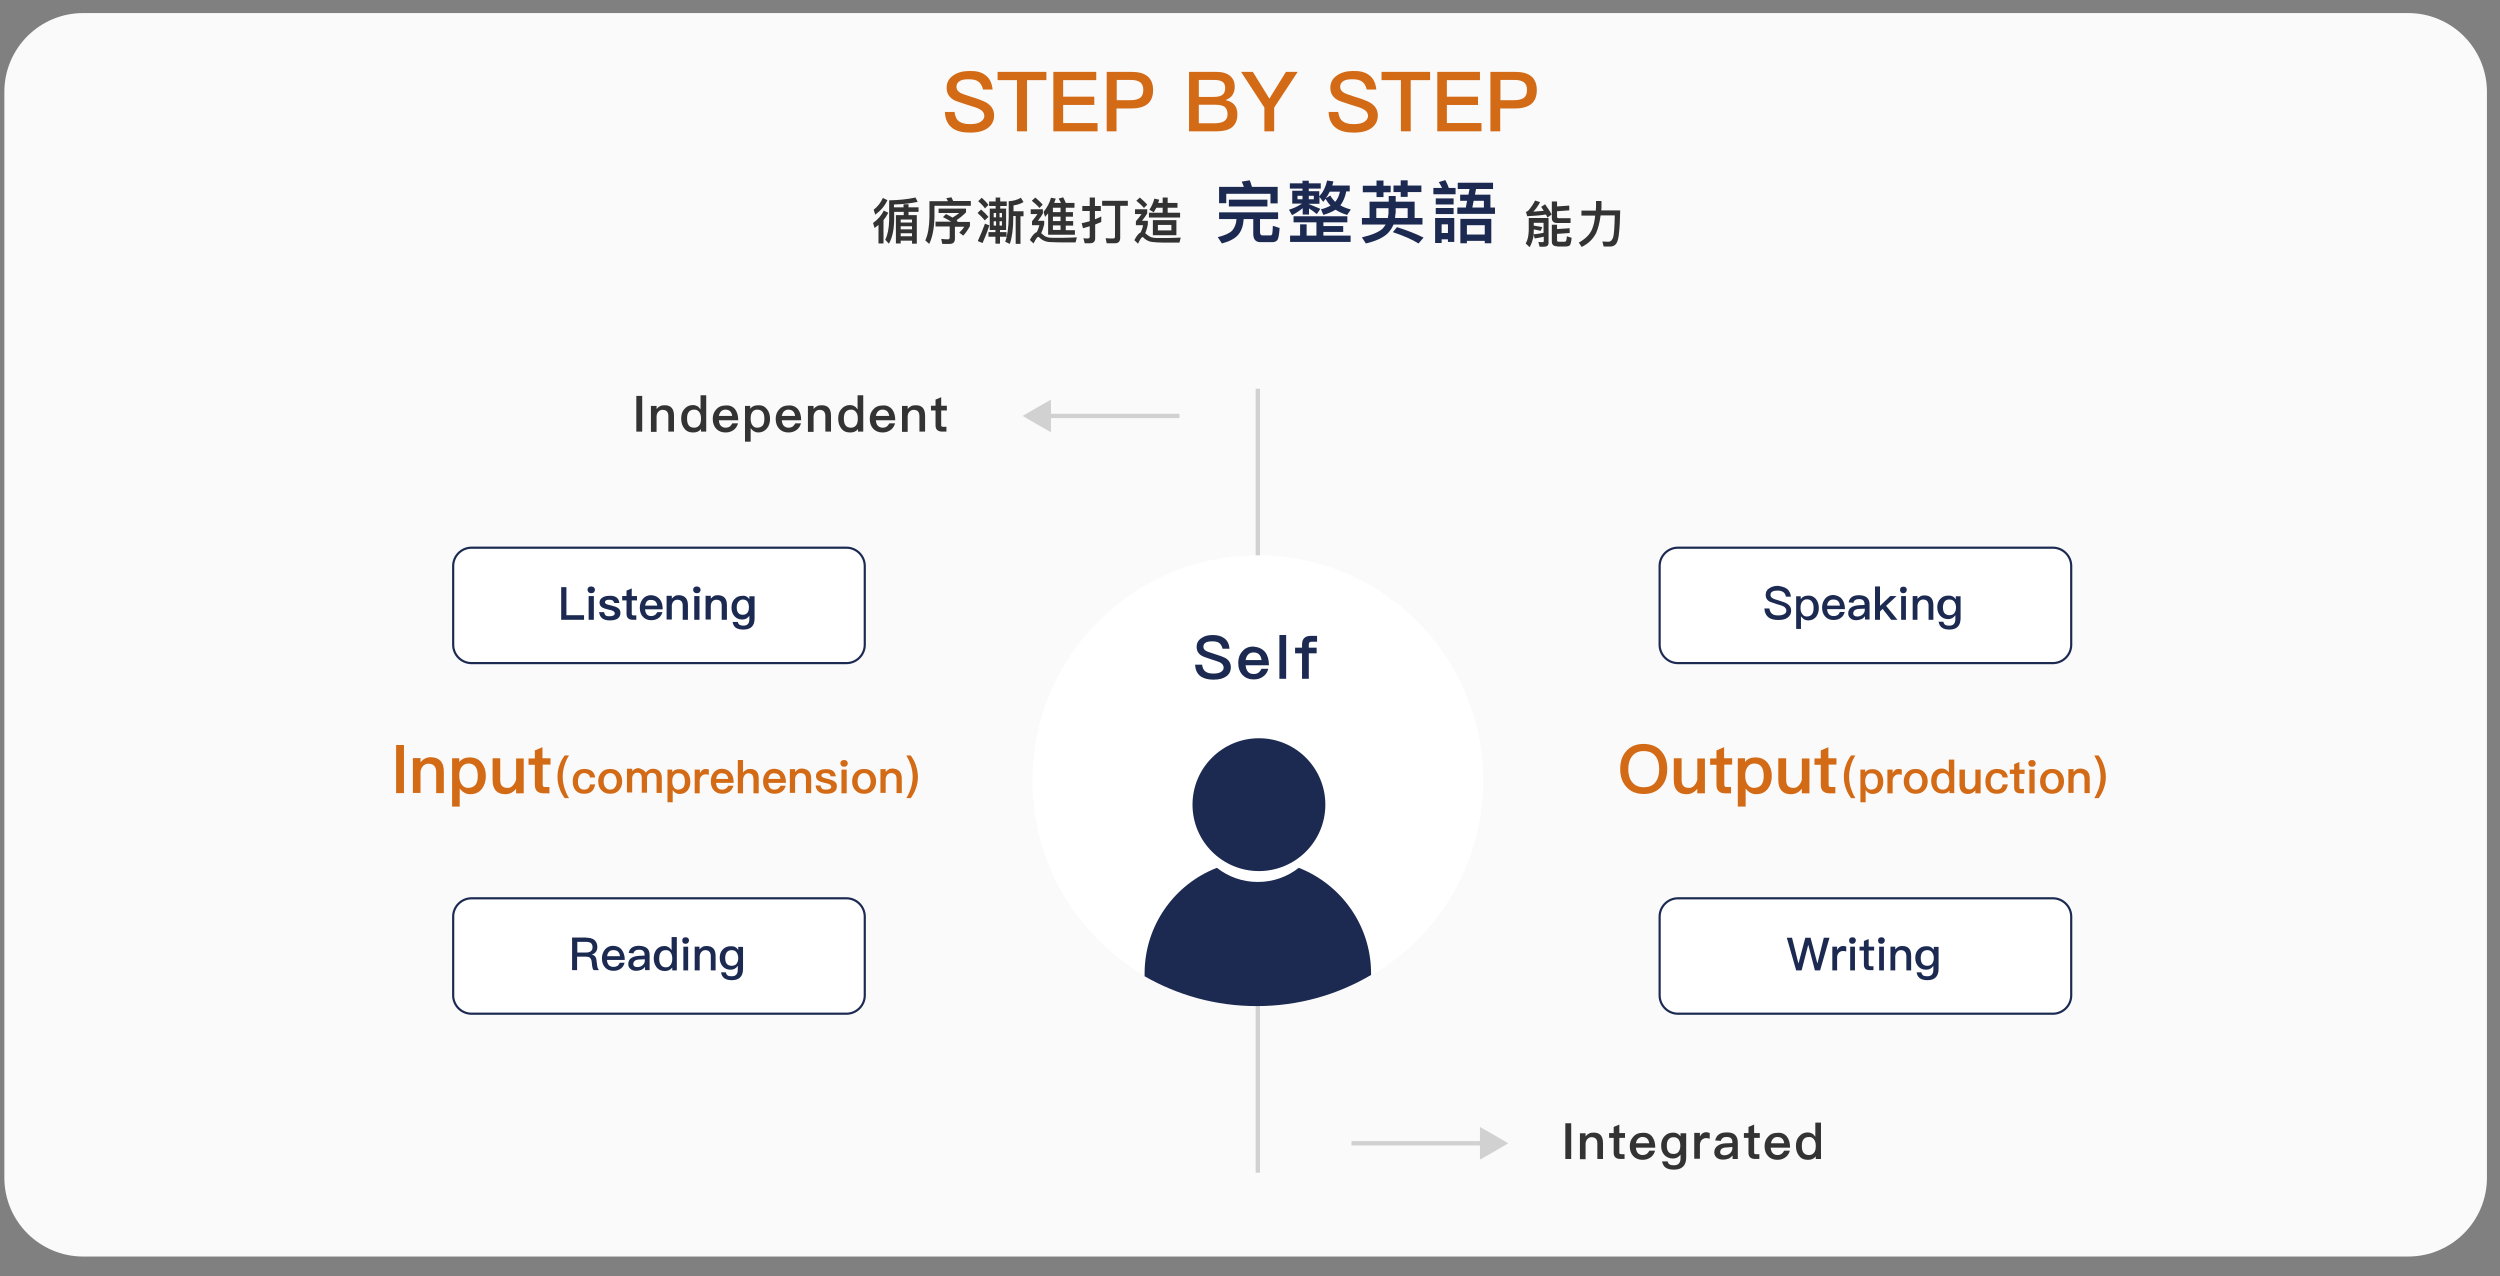 <?xml version="1.0" encoding="utf-8"?>
<!-- Generator: Adobe Illustrator 21.0.2, SVG Export Plug-In . SVG Version: 6.00 Build 0)  -->
<svg version="1.1" id="圖層_1" xmlns="http://www.w3.org/2000/svg" xmlns:xlink="http://www.w3.org/1999/xlink" x="0px" y="0px"
	 viewBox="0 0 1148 586" style="enable-background:new 0 0 1148 586;" xml:space="preserve">
<rect x="0" y="0" width="1148" height="586" fill="#808080" stroke="none"/>
<style type="text/css">
	.st0{fill:#FAFAFB;}
	.st1{enable-background:new    ;}
	.st2{fill:#D26A16;}
	.st3{fill:#333333;}
	.st4{fill:#1C2A52;}
	.st5{fill:none;stroke:#D1D1D1;stroke-width:2;stroke-miterlimit:10;}
	.st6{fill:#FFFFFF;}
	.st7{fill:#FFFFFF;stroke:#1C2A52;stroke-miterlimit:10;}
	.st8{fill:#D1D1D1;}
</style>
<g id="圖層_2">
</g>
<g id="圖層_3">
	<path class="st0" d="M1105.8,577H38.2C18.2,577,2,560.8,2,540.8V42.2C2,22.2,18.2,6,38.2,6h1067.6c20,0,36.2,16.2,36.2,36.2v498.6
		C1142,560.8,1125.8,577,1105.8,577z"/>
	<g class="st1">
		<path class="st2" d="M452.5,34.5c1.9,1.4,3,3.6,3.3,6.6h-4.4c-0.4-1.7-1.1-2.9-2.1-3.6c-1-0.8-2.5-1.1-4.5-1.1
			c-1.7,0-3,0.2-3.9,0.7c-1.1,0.6-1.7,1.5-1.7,2.8c0,1.1,0.6,2.1,1.9,2.8c0.6,0.3,2.1,0.9,4.7,1.7c3.7,1.1,6.1,2.1,7.1,2.7
			c2.4,1.4,3.6,3.4,3.6,5.9c0,2.4-1,4.4-2.9,5.8c-1.9,1.4-4.6,2.1-8.1,2.1c-3.4,0-6-0.6-7.9-1.9c-2.3-1.6-3.6-4.1-3.7-7.6h4.4
			c0.3,2.1,1,3.6,2.2,4.4c1.1,0.8,2.7,1.2,5,1.2c2,0,3.6-0.3,4.7-1c1.1-0.7,1.8-1.6,1.8-2.7c0-1.5-0.9-2.6-2.6-3.4
			c-0.5-0.3-2.3-0.9-5.3-1.8c-3.4-1.1-5.5-1.8-6.3-2.3c-2.1-1.3-3.1-3.1-3.1-5.5s1-4.3,3.1-5.7c1.9-1.3,4.3-2,7.3-2
			C448.2,32.5,450.7,33.1,452.5,34.5z"/>
		<path class="st2" d="M480.5,33v3.8h-8.9v23.5H467V36.8h-8.9V33H480.5z"/>
		<path class="st2" d="M503.4,33v3.8h-15.2v7.6h14.3v3.8h-14.3v8.3H504v3.8h-20.3V33H503.4z"/>
		<path class="st2" d="M519.6,33c6.6,0,9.9,2.8,9.9,8.4c0,5.6-3.3,8.4-10,8.4h-6.8v10.5h-4.5V33H519.6z M512.7,46h6.5
			c2,0,3.4-0.4,4.4-1.1c0.9-0.7,1.4-1.9,1.4-3.6s-0.5-2.8-1.4-3.5c-0.9-0.7-2.4-1.1-4.3-1.1h-6.5V46z"/>
		<path class="st2" d="M558.5,33c2.7,0,4.9,0.6,6.4,1.9c1.4,1.2,2.1,2.9,2.1,4.9c0,1.5-0.4,2.8-1.1,3.9c-0.7,1-1.8,1.7-3.1,2.3
			c1.8,0.3,3.1,1.1,4.1,2.2c0.9,1.1,1.3,2.6,1.3,4.4c0,2.8-1,4.8-2.8,6.1c-1.6,1.1-3.9,1.6-6.8,1.6H546V33H558.5z M550.5,44.5h6.8
			c1.9,0,3.2-0.3,4.1-1c0.8-0.6,1.2-1.7,1.2-3.1c0-1.3-0.4-2.3-1.2-2.8c-0.8-0.6-2.1-0.9-4-0.9h-6.9V44.5z M550.5,56.6h7.4
			c1.7,0,3-0.3,4-0.8c1.2-0.7,1.8-1.8,1.8-3.3c0-1.6-0.5-2.7-1.3-3.4c-0.9-0.7-2.4-1-4.4-1h-7.5V56.6z"/>
		<path class="st2" d="M575.3,33l7.6,12.3l7.6-12.3h5.4l-10.8,16.4v10.9h-4.5V49.4L569.9,33H575.3z"/>
		<path class="st2" d="M628.7,34.5c1.9,1.4,3,3.6,3.3,6.6h-4.4c-0.4-1.7-1.1-2.9-2.1-3.6c-1-0.8-2.5-1.1-4.5-1.1
			c-1.7,0-3,0.2-3.9,0.7c-1.1,0.6-1.7,1.5-1.7,2.8c0,1.1,0.6,2.1,1.9,2.8c0.6,0.3,2.1,0.9,4.7,1.7c3.7,1.1,6.1,2.1,7.1,2.7
			c2.4,1.4,3.6,3.4,3.6,5.9c0,2.4-1,4.4-2.9,5.8c-1.9,1.4-4.6,2.1-8.1,2.1c-3.4,0-6-0.6-7.9-1.9c-2.3-1.6-3.6-4.1-3.7-7.6h4.4
			c0.3,2.1,1,3.6,2.2,4.4c1.1,0.8,2.7,1.2,5,1.2c2,0,3.6-0.3,4.7-1c1.1-0.7,1.8-1.6,1.8-2.7c0-1.5-0.9-2.6-2.6-3.4
			c-0.5-0.3-2.3-0.9-5.3-1.8c-3.4-1.1-5.5-1.8-6.3-2.3c-2.1-1.3-3.1-3.1-3.1-5.5s1-4.3,3.1-5.7c1.9-1.3,4.3-2,7.3-2
			C624.4,32.5,626.9,33.1,628.7,34.5z"/>
		<path class="st2" d="M656.7,33v3.8h-8.9v23.5h-4.5V36.8h-8.9V33H656.7z"/>
		<path class="st2" d="M679.6,33v3.8h-15.2v7.6h14.3v3.8h-14.3v8.3h15.9v3.8h-20.3V33H679.6z"/>
		<path class="st2" d="M695.8,33c6.6,0,9.9,2.8,9.9,8.4c0,5.6-3.3,8.4-10,8.4h-6.8v10.5h-4.5V33H695.8z M688.9,46h6.5
			c2,0,3.4-0.4,4.4-1.1c0.9-0.7,1.4-1.9,1.4-3.6s-0.5-2.8-1.4-3.5c-0.9-0.7-2.4-1.1-4.3-1.1h-6.5V46z"/>
	</g>
	<g>
		<g class="st1">
			<path class="st3" d="M407.9,97.7c-0.6,1.2-1.3,2.3-2.2,3.4v10.7h-2.3v-8.5c-0.6,0.5-1.2,0.9-1.8,1.4l-0.7-2.3
				c2.2-1.6,3.9-3.5,4.9-5.7L407.9,97.7z M407.5,91.9c-1.1,2.5-2.9,4.7-5.6,6.7l-0.7-2.3c1.9-1.5,3.3-3.3,4.2-5.4L407.5,91.9z
				 M421.4,92.7c-3.3,0.7-6.9,1.1-10.9,1.2v1.3h4.4v-1.4h2.3v1.4h4.6v2.1h-4.6v1.5h3.8v13.1h-2.2v-1.4h-5.2v1.3h-2.2V98.8h3.6v-1.5
				h-4.4v3.9c-0.1,4.5-0.9,8-2.4,10.7l-1.7-1.8c1.1-2.2,1.7-5.1,1.8-8.9V92c4.5-0.1,8.5-0.5,12.1-1.3L421.4,92.7z M418.8,102.2v-1.4
				h-5.2v1.4H418.8z M418.8,105.3v-1.4h-5.2v1.4H418.8z M418.8,108.5v-1.4h-5.2v1.4H418.8z"/>
			<path class="st3" d="M437.7,92.3h8.1v2.2h-16.7v5.2c-0.1,5.1-0.9,9.2-2.4,12.3l-1.8-1.6c1.2-2.6,1.8-6.1,1.9-10.6v-7.4h8.5
				c-0.2-0.5-0.5-1-0.8-1.4l2.4-0.4C437.1,91,437.4,91.6,437.7,92.3z M437.4,99.9c1.1-0.6,2.1-1.3,3.1-2.1H431v-2h12.6v1.7
				c-1.4,1.4-2.8,2.6-4.4,3.6c0.2,0.1,0.4,0.3,0.6,0.5l-0.3,0.3h5.9v1.9c-1,1.8-2,3.3-3.1,4.4l-1.8-1.4c0.8-0.7,1.6-1.6,2.3-2.7
				h-4.3v5.5c0,1.6-0.8,2.4-2.4,2.4h-3.4l-0.5-2.3c1.1,0.1,2.1,0.2,3.1,0.2c0.5,0,0.8-0.3,0.8-0.9V104h-6.5v-2.2h7.2
				c-1.1-0.7-2.3-1.4-3.8-2.1l1.4-1.4C435.6,98.9,436.6,99.4,437.4,99.9z"/>
			<path class="st3" d="M453.9,99.6l-1.7,1.6c-0.8-1-1.9-2.2-3.3-3.4l1.6-1.6C451.8,97.3,453,98.5,453.9,99.6z M454.3,103.5
				c-0.9,2.9-2,5.6-3.1,8.1l-2.2-0.9c1.2-2.6,2.3-5.3,3.3-8L454.3,103.5z M453.9,94.1l-1.6,1.6c-0.7-1-1.7-2.1-3.1-3.3l1.6-1.6
				C452,91.9,453.1,93,453.9,94.1z M457.1,106.6v-1h-2.6v-9.8h2.7v-1.2h-3v-2.1h3v-1.8h2.1v1.8h3v2.1h-3v1.2h2.7v9.8h-2.8v1h3v2.1
				h-3v3.2h-2.1v-3.2h-3.2v-2.1H457.1z M457.4,99.8v-2h-1.1v2H457.4z M457.4,101.6h-1.1v2h1.1V101.6z M459,99.8h1.1v-2H459V99.8z
				 M460.2,101.6H459v2h1.1V101.6z M470,92.8c-1.4,0.8-2.9,1.3-4.6,1.5l0,2.7h4.6v2.3h-1.4v12.7h-2.2V99.2h-1.1v0.5
				c0,5.4-0.6,9.5-1.6,12.3l-2.1-1c1-2.7,1.5-6.4,1.6-11.2v-7.4c2.2-0.1,4.1-0.7,5.6-1.6L470,92.8z"/>
			<path class="st3" d="M478.9,96.2V98c-0.6,1.1-1.4,2.3-2.3,3.4h2.9v1.6c-0.4,1.7-0.9,3.1-1.4,4.1c0.1,0.1,0.3,0.2,0.4,0.3
				c0.7,0.7,1.4,1.2,2.1,1.4c0.7,0.3,1.6,0.4,2.9,0.4c1.2,0,2.7,0,4.3,0c1.7,0,3.9-0.1,6.7-0.2l-0.6,2.3H488c-1.6,0-3.1,0-4.7-0.1
				c-1.6,0-2.7-0.2-3.5-0.5c-1-0.4-1.8-0.9-2.6-1.7c-0.2-0.2-0.3-0.2-0.5-0.2c-0.4,0-1.1,1-2.1,3l-1.7-1.6c1.1-2.1,2.2-3.3,3.2-3.6
				c0.5-1,0.9-2,1.2-3.2h-3.4v-1.8c1-1.2,1.8-2.3,2.5-3.3h-3.1v-2.2H478.9z M478.8,94l-1.5,1.5c-0.8-1-2-2.1-3.5-3.3l1.6-1.5
				C476.7,91.8,477.9,92.9,478.8,94z M479.9,99.6l-0.7-2.3c1.6-2,2.8-4.1,3.4-6.5l2.2,0.4c-0.2,0.7-0.5,1.4-0.7,2h3.1
				c-0.3-0.7-0.7-1.4-1.1-2l2.1-0.6c0.5,0.9,0.9,1.8,1.2,2.6h4v2.2h-4v2h3.3v2.1h-3.3v2h3.4v2.1h-3.4v2.1h4.2v2.1h-12.3V98
				C480.8,98.5,480.3,99.1,479.9,99.6z M487,95.4h-3.5v2h3.5V95.4z M487,99.5h-3.5v2h3.5V99.5z M487,103.5h-3.5v2.1h3.5V103.5z"/>
			<path class="st3" d="M505.8,101.9c-1,0.4-1.9,0.8-2.9,1.2v6.3c0,1.6-0.8,2.3-2.4,2.3h-2.4l-0.6-2.3c0.7,0.1,1.4,0.1,2.1,0.1
				c0.5,0,0.8-0.3,0.8-0.8v-4.8c-1,0.3-2.1,0.6-3.1,0.9l-0.6-2.3c1.2-0.3,2.5-0.6,3.7-0.9v-4.7h-3.4v-2.3h3.4v-3.9h2.4v3.9h2.7v2.3
				h-2.7v3.8c1-0.4,2-0.8,2.9-1.3V101.9z M517.9,92.2v2.3h-3.5v14.7c0,1.6-0.8,2.5-2.3,2.5h-3.9l-0.5-2.3c1.2,0.1,2.4,0.1,3.6,0.1
				c0.5,0,0.7-0.3,0.7-0.9V94.5h-5.9v-2.3H517.9z"/>
			<path class="st3" d="M526.8,96.2V98c-0.7,1.1-1.5,2.3-2.4,3.4h2.7v1.6c-0.3,1.7-0.8,3.1-1.2,4.1c0.2,0.1,0.3,0.2,0.5,0.4
				c0.7,0.6,1.4,1.1,2.1,1.4c0.6,0.2,1.6,0.4,2.9,0.4c1.2,0,2.7,0,4.3,0c1.7,0,3.8-0.1,6.5-0.2l-0.6,2.3H536c-1.6,0-3.2,0-4.7-0.1
				s-2.8-0.2-3.6-0.5c-1-0.4-1.9-0.9-2.6-1.7c-0.1-0.2-0.3-0.2-0.5-0.2c-0.4,0-1.1,1-2,3l-1.7-1.6c1-2,2-3.2,2.9-3.6
				c0.5-1,0.9-2.1,1.1-3.3h-3.3v-1.8c1.1-1.2,1.9-2.3,2.6-3.3h-3v-2.2H526.8z M526.8,94l-1.5,1.5c-0.8-1-2-2.1-3.5-3.3l1.6-1.5
				C524.7,91.8,525.9,92.9,526.8,94z M529.8,97.5l-2-1.2c1.1-1.6,1.8-3.3,2.3-5.1l2.2,0.5c-0.1,0.5-0.3,1-0.5,1.5h2.1v-2.5h2.3v2.5
				h4.5v2.2h-4.5v2.3h5.7v2.2h-14.3v-2.2h6.3v-2.3H531C530.6,96.1,530.2,96.8,529.8,97.5z M540.2,101.1v6.9h-10.8v-6.9H540.2z
				 M537.9,103.3h-6.2v2.5h6.2V103.3z"/>
		</g>
		<g class="st1">
			<path class="st4" d="M586.9,97.5v3.1h-8.3v6.1c0,0.9,0.4,1.4,1.1,1.4h3.8c0.3,0,0.5-0.2,0.7-0.6c0.1-0.4,0.2-1.7,0.3-3.8l3.1,1
				c-0.2,3.2-0.6,5.1-1.1,5.6c-0.5,0.6-1.3,0.9-2.3,0.9h-5.4c-2.2,0-3.3-1.3-3.3-3.8v-6.8h-4.4c-0.2,3-1,5.5-2.6,7.3
				c-1.5,1.7-4,3-7.4,3.9l-1.9-2.9c3.3-0.8,5.6-1.9,6.7-3.1c1.1-1.4,1.8-3.1,1.9-5.2h-8v-3.1H586.9z M586.7,93.4h-3.3V89h-20.3v4.3
				h-3.3v-7.5h11.4c-0.3-0.9-0.7-1.6-1-2.4l3.7-0.6c0.3,0.9,0.7,1.9,1,3h11.8V93.4z M582,91.7v3.1h-17.7v-3.1H582z"/>
			<path class="st4" d="M598.1,87.8v-1.2h-5.8v-2.4h5.8v-1.2h2.9v1.2h5.5v2.4H601v1.2h4.8v2.4c1.8-2,3-4.4,3.6-7.3l2.9,0.4
				c-0.2,0.7-0.3,1.3-0.5,1.9h8v2.7h-1.6c-0.5,2.6-1.4,4.7-2.7,6.4c1.4,0.8,2.9,1.4,4.8,1.9l-1.7,2.5c-2-0.6-3.8-1.4-5.3-2.4
				c-1.5,0.9-3.3,1.7-5.6,2.4l-1.1-2.6c1.7-0.4,3.2-1,4.4-1.7c-0.9-0.9-1.7-2-2.3-3.1c-0.4,0.5-0.7,1-1.1,1.4l-1.7-2.3v3.2H601v0.1
				c1.7,0.7,3.5,1.4,5.3,2.2l-1.6,2.4c-1.4-1.1-2.6-2-3.6-2.6v2.8h-2.9v-2.9c-1.6,1.3-3.3,2.4-4.9,3.2l-1.4-2.5c2-0.6,4-1.5,6-2.8
				h-4.5v-5.9H598.1z M618.7,99.3v2.8h-11v1.7h9.1v2.7h-9.1v1.7h12.5v2.9h-27.8v-2.9h4.6v-5.2h3v5.2h4.5v-6.1h-10.5v-2.8H618.7z
				 M598.1,89.9h-2.3v1.6h2.3V89.9z M603.2,89.9H601v1.6h2.3V89.9z M610.9,89.8c0.6,1.1,1.3,2,2.2,2.9c1.1-1.2,1.8-2.8,2.2-4.7h-4.7
				c-0.5,1.1-1.1,2.1-1.8,3L610.9,89.8z"/>
			<path class="st4" d="M649.6,100.1h3.6v3h-13.3c-0.6,1.5-1.5,2.8-2.5,3.9c-2.1,2.1-5.5,3.7-10.2,4.8l-1.8-2.8
				c4.7-1.1,7.9-2.5,9.6-4.1c0.5-0.6,0.9-1.2,1.3-1.8h-10.9v-3h3.5v-7.5h8.8V90h3.2v2.6h8.7V100.1z M632.1,85.3v-2.4h3.2v2.4h3.3v3
				h-3.3v2.2h-3.2v-2.2h-6.3v-3H632.1z M637.3,100.1c0.1-0.7,0.2-1.4,0.3-2.1v-2.4H632v4.5H637.3z M653.7,109.1l-2.3,2.7
				c-3.1-1.9-7-3.6-11.8-5.2l1.9-2.3C646.2,105.8,650.3,107.4,653.7,109.1z M646.4,82.8v2.4h6.3v3h-6.3v2.2h-3.2v-2.2h-3.3v-3h3.3
				v-2.4H646.4z M640.8,98c-0.1,0.7-0.1,1.4-0.2,2.1h5.8v-4.5h-5.5V98z"/>
			<path class="st4" d="M662.2,86.3c-0.4-0.9-1-1.8-1.5-2.7l3-0.9c0.7,1.3,1.2,2.5,1.6,3.6h3.1v2.9h-10.2v-2.9H662.2z M662,111.6h-3
				v-11.5h8.8v11h-2.9v-1.2H662V111.6z M667.5,91.1v2.8h-8.2v-2.8H667.5z M667.5,95.5v2.8h-8.2v-2.8H667.5z M664.9,103H662v4h2.9
				V103z M685.6,83.9v2.9h-7.8l-0.5,2.6h7.1v5.9h2.1v2.9h-17.3v-2.9h3.9l0.6-3.1h-3.2v-2.8h3.8l0.5-2.6h-5.4v-2.9H685.6z
				 M684.8,111.7h-3v-1.1h-8.2v1.1h-3v-11.2h14.2V111.7z M681.8,107.7v-4.3h-8.2v4.3H681.8z M681.4,95.3v-3.1h-4.7l-0.6,3.1H681.4z"
				/>
		</g>
		<g class="st1">
			<path class="st3" d="M702.4,113.5l-1.8-1.7c0.9-1.5,1.3-3.4,1.4-5.8v-5.9h9.1v11.4c0,1.2-0.7,1.8-2.1,1.8h-2l-0.6-2.2
				c0.7,0.1,1.4,0.1,2,0.1c0.3,0,0.5-0.2,0.5-0.5v-2c-1.3,0.3-2.7,0.6-4.2,0.8l-0.4-1.7C703.9,110.1,703.3,112,702.4,113.5z
				 M712.5,98.5l-1.9,1.4c-0.2-0.5-0.5-0.9-0.7-1.4c-2.4,0.4-5.3,0.6-8.6,0.8l-0.6-2c0.4-0.1,0.8-0.3,1.1-0.6
				c1.4-1.6,2.4-3.2,3.1-4.6l2.3,0.7c-0.9,1.8-2,3.2-3.1,4.4c1.5-0.1,3.1-0.3,4.8-0.4c-0.4-0.6-0.8-1.2-1.2-1.8l1.8-1.2
				C710.8,95.6,711.8,97.1,712.5,98.5z M707.5,106c-0.8-0.2-1.5-0.3-2.3-0.5c-0.3-0.1-0.6-0.1-0.9-0.1v0.5c0,0.6,0,1.1-0.1,1.7
				c1.6-0.1,3.1-0.4,4.6-0.7v-4.6h-4.5v1.3l1.8,0.3c0.6,0.1,1.3,0.2,2.1,0.4L707.5,106z M715.1,113.1c-1.7,0-2.5-0.7-2.5-2.2v-7.7
				h2.4v2l5.8-0.4v2.2l-5.8,0.4v3c0,0.4,0.3,0.6,0.8,0.6h2.6c0.3,0,0.6-0.1,0.7-0.3c0.2-0.3,0.3-1,0.4-2.2l2.2,0.7
				c-0.2,2-0.5,3.1-0.9,3.5c-0.4,0.3-1,0.5-1.9,0.5H715.1z M715,92.5v2.3l5.6-0.4v2.2L715,97v2.5c0,0.5,0.3,0.7,0.8,0.7h5.4v2.2H715
				c-1.6,0-2.4-0.8-2.4-2.3v-7.6H715z"/>
			<path class="st3" d="M735.4,92.2v2.5c0,0.6,0,1.3-0.1,1.9h8.7c-0.1,4.1-0.2,7.4-0.5,9.9c-0.2,2.5-0.6,4.2-1.2,5.2
				c-0.6,0.9-1.4,1.4-2.6,1.5h-3.3l-0.6-2.3c1,0,1.9,0.1,2.7,0.1c1.2,0,1.9-0.8,2.3-2.2c0.4-1.5,0.6-4.8,0.7-9.9h-6.5
				c-0.4,3.2-1.1,5.8-2,8c-1.4,2.8-3.6,5-6.7,6.5l-1.3-2c3-1.7,5.1-3.7,6.1-6.2c0.7-1.7,1.2-3.8,1.4-6.2h-6.3v-2.3h6.6
				c0-0.6,0.1-1.2,0.1-1.9v-2.5H735.4z"/>
		</g>
	</g>
	<line class="st5" x1="577.6" y1="178.5" x2="577.6" y2="538.5"/>
	<g>
		<circle class="st6" cx="577.6" cy="358.5" r="103.5"/>
		<circle class="st4" cx="578.1" cy="369.5" r="30.5"/>
		<path class="st4" d="M596.4,398.5c-5.2,4.1-11.7,6.5-18.8,6.5s-13.6-2.4-18.8-6.5c-19.4,7.5-33.2,26.4-33.2,48.5
			c0,0.4,0,0.9,0,1.3c15.2,8.7,32.7,13.7,51.5,13.7c19.2,0,37.1-5.2,52.5-14.3c0-0.2,0-0.5,0-0.7
			C629.6,424.9,615.8,406.1,596.4,398.5z"/>
		<g class="st1">
			<path class="st4" d="M562.2,293.1c1.4,1,2.2,2.6,2.4,4.8h-3.2c-0.3-1.2-0.8-2.1-1.5-2.6c-0.7-0.6-1.8-0.8-3.3-0.8
				c-1.2,0-2.2,0.2-2.8,0.5c-0.8,0.4-1.2,1.1-1.2,2c0,0.8,0.4,1.5,1.4,2c0.4,0.2,1.5,0.6,3.4,1.2c2.7,0.8,4.4,1.5,5.2,1.9
				c1.7,1,2.6,2.4,2.6,4.3c0,1.8-0.7,3.2-2.1,4.2c-1.4,1-3.3,1.5-5.9,1.5c-2.4,0-4.3-0.5-5.7-1.4c-1.7-1.2-2.6-3-2.7-5.5h3.2
				c0.2,1.5,0.7,2.6,1.6,3.2c0.8,0.6,2,0.9,3.6,0.9c1.4,0,2.6-0.2,3.4-0.7c0.8-0.5,1.3-1.1,1.3-2c0-1-0.6-1.9-1.8-2.5
				c-0.4-0.2-1.7-0.6-3.8-1.3c-2.4-0.8-3.9-1.3-4.5-1.7c-1.5-0.9-2.3-2.2-2.3-4s0.7-3.1,2.2-4.1c1.4-1,3.1-1.4,5.2-1.4
				C559.1,291.6,560.9,292.1,562.2,293.1z"/>
			<path class="st4" d="M581,299.5c1.1,1.4,1.7,3.5,1.7,6H572c0.1,1.3,0.5,2.3,1.1,3c0.6,0.7,1.5,1,2.6,1c1,0,1.7-0.2,2.3-0.7
				c0.5-0.4,0.9-0.9,1.3-1.7h3.1c-0.3,1.3-1,2.5-2,3.3c-1.3,1.1-2.8,1.6-4.7,1.6c-2.1,0-3.8-0.7-5.1-2c-1.3-1.4-2-3.2-2-5.6
				c0-2.1,0.6-3.9,1.9-5.3c1.2-1.5,2.9-2.2,5-2.2C577.9,297.1,579.7,297.9,581,299.5z M573.2,300.5c-0.6,0.6-1,1.4-1.2,2.6h7.3
				c-0.3-2.3-1.5-3.5-3.7-3.5C574.6,299.6,573.8,299.9,573.2,300.5z"/>
			<path class="st4" d="M590.6,291.6v20.1h-3.1v-20.1H590.6z"/>
			<path class="st4" d="M604.8,292v2.7h-2.6c-0.4,0-0.7,0.1-0.9,0.3s-0.3,0.6-0.3,1v1.4h3.6v2.6h-3.6v11.7h-3.1V300h-3.2v-2.6h3.2
				v-1.5c0-1.2,0.3-2.2,1-2.9c0.7-0.7,1.7-1,2.9-1H604.8z"/>
		</g>
	</g>
	<path class="st7" d="M388.7,304.5H216.5c-4.6,0-8.4-3.8-8.4-8.4v-36.2c0-4.6,3.8-8.4,8.4-8.4h172.2c4.6,0,8.4,3.8,8.4,8.4v36.2
		C397.1,300.7,393.3,304.5,388.7,304.5z"/>
	<g class="st1">
		<path class="st4" d="M260.1,269.6v12.9h8.1v2.1h-10.5v-15H260.1z"/>
		<path class="st4" d="M272.7,269.7c0.3,0.3,0.5,0.7,0.5,1.1c0,0.5-0.2,0.9-0.5,1.2s-0.7,0.4-1.2,0.4s-0.8-0.1-1.2-0.4
			c-0.3-0.3-0.5-0.7-0.5-1.2c0-0.5,0.1-0.8,0.5-1.1c0.3-0.3,0.7-0.4,1.2-0.4S272.3,269.5,272.7,269.7z M272.7,273.7v10.9h-2.4v-10.9
			H272.7z"/>
		<path class="st4" d="M284.4,276.9h-2.3c-0.2-0.5-0.4-0.9-0.8-1.2c-0.4-0.2-0.9-0.3-1.6-0.3c-0.6,0-1.1,0.1-1.4,0.3
			c-0.4,0.2-0.5,0.5-0.5,0.9c0,0.3,0.3,0.7,0.9,0.9c0.4,0.1,1.1,0.4,2.2,0.6c1.2,0.3,2.1,0.6,2.7,1c0.9,0.5,1.3,1.3,1.3,2.3
			c0,2.3-1.6,3.5-4.9,3.5c-3,0-4.6-1.3-4.9-3.8h2.3c0.1,0.7,0.4,1.2,0.7,1.5c0.4,0.3,0.9,0.4,1.7,0.4c1.7,0,2.5-0.5,2.5-1.3
			c0-0.5-0.3-0.9-0.9-1.2c-0.3-0.2-1-0.4-2.1-0.6c-1.3-0.3-2.2-0.6-2.7-0.9c-0.8-0.5-1.3-1.3-1.3-2.2c0-1,0.4-1.8,1.2-2.3
			c0.8-0.6,1.9-0.9,3.2-0.9C282.6,273.4,284.2,274.6,284.4,276.9z"/>
		<path class="st4" d="M290.1,273.7h2.4v2h-2.4v6.1c0,0.3,0,0.4,0.2,0.6c0.1,0.1,0.3,0.2,0.5,0.2h1.4v2h-1.8c-0.9,0-1.6-0.3-2.1-0.8
			c-0.4-0.5-0.6-1.1-0.6-2v-6.1h-2v-2h2v-2.5l2.4-1V273.7z"/>
		<path class="st4" d="M303,275.2c0.9,1.1,1.3,2.6,1.3,4.6h-8.1c0.1,1,0.4,1.8,0.8,2.3c0.5,0.5,1.1,0.8,2,0.8c0.7,0,1.3-0.2,1.8-0.5
			c0.4-0.3,0.7-0.7,1-1.3h2.4c-0.3,1-0.8,1.9-1.5,2.5c-1,0.8-2.2,1.2-3.6,1.2c-1.6,0-2.9-0.5-3.8-1.5c-1-1-1.5-2.4-1.5-4.2
			c0-1.6,0.5-3,1.4-4.1c0.9-1.1,2.2-1.7,3.8-1.7C300.7,273.4,302,274,303,275.2z M297.1,276.1c-0.4,0.4-0.7,1.1-0.9,2h5.6
			c-0.2-1.8-1.2-2.6-2.8-2.6C298.2,275.4,297.5,275.6,297.1,276.1z"/>
		<path class="st4" d="M315.9,277.9v6.7h-2.4v-6.5c0-1.8-0.8-2.7-2.5-2.7c-0.6,0-1.1,0.2-1.6,0.6c-0.5,0.5-0.8,1.1-0.9,2v6.5h-2.4
			v-10.9h2.4v1.3c0.4-0.5,0.9-0.9,1.4-1.2c0.5-0.3,1.1-0.4,1.8-0.4C314.5,273.4,315.9,274.9,315.9,277.9z"/>
		<path class="st4" d="M321.2,269.7c0.3,0.3,0.5,0.7,0.5,1.1c0,0.5-0.2,0.9-0.5,1.2s-0.7,0.4-1.2,0.4s-0.8-0.1-1.2-0.4
			c-0.3-0.3-0.5-0.7-0.5-1.2c0-0.5,0.1-0.8,0.5-1.1c0.3-0.3,0.7-0.4,1.2-0.4S320.9,269.5,321.2,269.7z M321.2,273.7v10.9h-2.4v-10.9
			H321.2z"/>
		<path class="st4" d="M333.8,277.9v6.7h-2.4v-6.5c0-1.8-0.8-2.7-2.5-2.7c-0.6,0-1.1,0.2-1.6,0.6c-0.5,0.5-0.8,1.1-0.9,2v6.5h-2.4
			v-10.9h2.4v1.3c0.4-0.5,0.9-0.9,1.4-1.2c0.5-0.3,1.1-0.4,1.8-0.4C332.5,273.4,333.8,274.9,333.8,277.9z"/>
		<path class="st4" d="M344.1,275.1v-1.3h2.4v10.2c0,3.4-1.7,5.1-5.1,5.1c-1.5,0-2.7-0.3-3.5-0.8c-0.8-0.6-1.3-1.5-1.5-2.7h2.4
			c0.1,0.6,0.4,1,0.8,1.3c0.4,0.2,1,0.4,1.8,0.4c1.8,0,2.7-1,2.7-2.9v-1.6c-0.8,1.1-1.9,1.7-3.2,1.7c-1.5,0-2.7-0.5-3.6-1.5
			c-0.9-1-1.4-2.3-1.4-3.9s0.4-3,1.4-4c0.9-1,2.1-1.5,3.6-1.5C342.2,273.4,343.3,274,344.1,275.1z M339.1,276.3
			c-0.5,0.6-0.8,1.5-0.8,2.6c0,1,0.2,1.8,0.6,2.4c0.5,0.7,1.2,1,2.2,1c0.9,0,1.6-0.3,2.1-0.9c0.5-0.6,0.7-1.5,0.7-2.6
			c0-1.1-0.3-2-0.7-2.6c-0.5-0.6-1.2-0.9-2.1-0.9S339.7,275.7,339.1,276.3z"/>
	</g>
	<path class="st7" d="M388.7,465.5H216.5c-4.6,0-8.4-3.8-8.4-8.4v-36.2c0-4.6,3.8-8.4,8.4-8.4h172.2c4.6,0,8.4,3.8,8.4,8.4v36.2
		C397.1,461.7,393.3,465.5,388.7,465.5z"/>
	<g class="st1">
		<path class="st4" d="M269.3,430.6c1.5,0,2.7,0.3,3.6,1c0.9,0.8,1.4,1.8,1.4,3.3c0,0.8-0.2,1.5-0.6,2.1c-0.5,0.7-1.1,1.1-2,1.3v0
			c1.3,0.3,2.1,1.2,2.2,2.6l0.3,2.4c0.1,0.9,0.4,1.7,0.9,2.2h-2.5c-0.4-0.5-0.6-1.1-0.7-2l-0.2-1.9c-0.1-0.8-0.4-1.4-0.8-1.8
			c-0.5-0.4-1.1-0.5-2-0.5H265v6.2h-2.3v-15H269.3z M265,437.4h4.1c1,0,1.8-0.2,2.3-0.7c0.5-0.4,0.7-1,0.7-1.8
			c0-0.8-0.3-1.4-0.7-1.8c-0.5-0.4-1.3-0.6-2.3-0.6h-4V437.4z"/>
		<path class="st4" d="M285.6,436.3c0.8,1.1,1.3,2.6,1.3,4.5h-8.2c0.1,1.1,0.4,1.9,0.9,2.4c0.5,0.5,1.2,0.8,2.1,0.8
			c0.8,0,1.4-0.2,1.9-0.5c0.4-0.3,0.7-0.8,1-1.4h2.2c-0.3,1-0.7,1.9-1.5,2.5c-0.9,0.8-2.1,1.2-3.6,1.2c-1.6,0-2.9-0.5-3.8-1.5
			c-1-1-1.5-2.5-1.5-4.2c0-1.6,0.5-3,1.4-4.1c0.9-1.1,2.2-1.7,3.8-1.7C283.4,434.4,284.7,435,285.6,436.3z M279.7,437
			c-0.5,0.5-0.8,1.2-0.9,2.1h5.9c-0.2-1.9-1.2-2.8-3-2.8C280.8,436.3,280.2,436.5,279.7,437z"/>
		<path class="st4" d="M297.3,435.6c0.7,0.7,1,1.7,1,3v6.9h-2.1v-1.5c-0.4,0.5-0.9,1-1.6,1.3c-0.7,0.3-1.6,0.5-2.5,0.5
			c-1.1,0-2-0.3-2.6-0.9c-0.7-0.6-1-1.3-1-2.2c0-1.2,0.5-2.2,1.4-2.8c0.9-0.6,2.1-0.9,3.7-1l2.4-0.1v-0.4c0-1.5-0.8-2.3-2.5-2.3
			c-0.7,0-1.3,0.1-1.7,0.4c-0.5,0.3-0.8,0.7-0.9,1.3l-2.2-0.2c0.2-1.2,0.8-2.1,1.7-2.6c0.8-0.5,1.9-0.7,3.2-0.7
			C295.3,434.4,296.5,434.8,297.3,435.6z M293.8,440.6c-2,0-3,0.8-3,2.1c0,0.4,0.2,0.8,0.5,1c0.3,0.3,0.8,0.4,1.4,0.4
			c0.9,0,1.7-0.3,2.4-0.9s1-1.3,1-2.1v-0.6L293.8,440.6z"/>
		<path class="st4" d="M310.8,430.3v15.3h-2.1v-1.3c-0.8,1-1.9,1.6-3.4,1.6c-1.6,0-2.9-0.6-3.8-1.7c-0.8-1.1-1.3-2.4-1.3-4.1
			c0-1.6,0.4-2.9,1.2-4c0.9-1.1,2.1-1.7,3.7-1.7c1.3,0,2.4,0.6,3.3,1.9v-6H310.8z M303.4,437.4c-0.5,0.6-0.7,1.6-0.7,2.8
			c0,1.2,0.2,2.1,0.7,2.8c0.5,0.8,1.3,1.2,2.4,1.2c1,0,1.7-0.4,2.2-1.2c0.5-0.7,0.7-1.6,0.7-2.7v-0.2c0-1.2-0.3-2.1-0.8-2.8
			c-0.5-0.7-1.2-1-2-1C304.7,436.3,303.9,436.6,303.4,437.4z"/>
		<path class="st4" d="M316,430.8c0.3,0.3,0.4,0.6,0.4,1.1c0,0.4-0.2,0.8-0.5,1.1c-0.3,0.3-0.7,0.4-1.1,0.4c-0.4,0-0.8-0.1-1.1-0.4
			c-0.3-0.3-0.4-0.7-0.4-1.1c0-0.4,0.1-0.8,0.4-1.1c0.3-0.3,0.7-0.4,1.1-0.4S315.7,430.5,316,430.8z M316,434.7v10.9h-2.2v-10.9H316
			z"/>
		<path class="st4" d="M328.6,438.9v6.7h-2.2v-6.5c0-1.8-0.9-2.8-2.5-2.8c-0.6,0-1.2,0.2-1.7,0.7c-0.5,0.5-0.8,1.2-0.9,2.1v6.5H319
			v-10.9h2.2v1.3c0.4-0.5,0.9-0.9,1.4-1.2c0.5-0.3,1.2-0.4,1.8-0.4C327.2,434.4,328.6,435.9,328.6,438.9z"/>
		<path class="st4" d="M339,436.2v-1.4h2.2v10.1c0,3.4-1.7,5.2-5.1,5.2c-1.5,0-2.7-0.3-3.5-0.9c-0.8-0.6-1.3-1.5-1.5-2.7h2.2
			c0.1,0.6,0.4,1.1,0.8,1.4c0.4,0.3,1,0.4,1.9,0.4c1.9,0,2.8-1,2.8-3.1v-1.7c-0.8,1.2-1.9,1.8-3.3,1.8c-1.5,0-2.7-0.5-3.6-1.5
			c-0.9-1-1.4-2.3-1.4-3.9s0.4-2.9,1.4-3.9c0.9-1,2.1-1.5,3.6-1.5C337.1,434.4,338.2,435,339,436.2z M333.8,437.2
			c-0.5,0.6-0.8,1.5-0.8,2.7c0,1,0.2,1.9,0.6,2.5c0.5,0.7,1.3,1.1,2.4,1.1c0.9,0,1.7-0.3,2.2-0.9c0.5-0.7,0.8-1.5,0.8-2.6
			c0-1.1-0.3-2-0.8-2.7c-0.5-0.7-1.3-1-2.2-1S334.3,436.6,333.8,437.2z"/>
	</g>
	<path class="st7" d="M942.7,465.5H770.5c-4.6,0-8.4-3.8-8.4-8.4v-36.2c0-4.6,3.8-8.4,8.4-8.4h172.2c4.6,0,8.4,3.8,8.4,8.4v36.2
		C951.1,461.7,947.3,465.5,942.7,465.5z"/>
	<g class="st1">
		<path class="st4" d="M822.9,430.6l2.9,11.7h0.1l3.1-11.7h2.4l3.1,11.7h0.1l2.9-11.7h2.6l-4.3,15h-2.4l-3-11.6h-0.1l-3,11.6h-2.5
			l-4.3-15H822.9z"/>
		<path class="st4" d="M847.8,434.7v2.2c-0.5-0.2-1.1-0.2-1.6-0.2c-0.7,0-1.3,0.3-1.8,0.8c-0.6,0.6-0.8,1.4-0.8,2.3v5.8h-2.2v-10.9
			h2.2v1.6c0.3-0.6,0.6-1,1-1.3c0.5-0.4,1.1-0.6,1.8-0.6C846.9,434.4,847.4,434.5,847.8,434.7z"/>
		<path class="st4" d="M851.8,430.8c0.3,0.3,0.4,0.6,0.4,1.1c0,0.4-0.2,0.8-0.5,1.1c-0.3,0.3-0.7,0.4-1.1,0.4
			c-0.4,0-0.8-0.1-1.1-0.4c-0.3-0.3-0.4-0.7-0.4-1.1c0-0.4,0.1-0.8,0.4-1.1c0.3-0.3,0.7-0.4,1.1-0.4
			C851.2,430.4,851.5,430.5,851.8,430.8z M851.8,434.7v10.9h-2.2v-10.9H851.8z"/>
		<path class="st4" d="M858.1,434.7h2.5v1.8h-2.5v6.3c0,0.3,0.1,0.5,0.2,0.7c0.1,0.1,0.3,0.2,0.6,0.2h1.4v1.8h-1.8
			c-0.9,0-1.6-0.3-2-0.7c-0.4-0.5-0.6-1.1-0.6-2v-6.3h-2v-1.8h2v-2.6l2.2-0.9V434.7z"/>
		<path class="st4" d="M865.1,430.8c0.3,0.3,0.4,0.6,0.4,1.1c0,0.4-0.2,0.8-0.5,1.1c-0.3,0.3-0.7,0.4-1.1,0.4
			c-0.4,0-0.8-0.1-1.1-0.4c-0.3-0.3-0.4-0.7-0.4-1.1c0-0.4,0.1-0.8,0.4-1.1c0.3-0.3,0.7-0.4,1.1-0.4
			C864.4,430.4,864.8,430.5,865.1,430.8z M865.1,434.7v10.9h-2.2v-10.9H865.1z"/>
		<path class="st4" d="M877.6,438.9v6.7h-2.2v-6.5c0-1.8-0.9-2.8-2.5-2.8c-0.6,0-1.2,0.2-1.7,0.7c-0.5,0.5-0.8,1.2-0.9,2.1v6.5h-2.2
			v-10.9h2.2v1.3c0.4-0.5,0.9-0.9,1.4-1.2c0.5-0.3,1.2-0.4,1.8-0.4C876.3,434.4,877.6,435.9,877.6,438.9z"/>
		<path class="st4" d="M888,436.2v-1.4h2.2v10.1c0,3.4-1.7,5.2-5.1,5.2c-1.5,0-2.7-0.3-3.5-0.9c-0.8-0.6-1.3-1.5-1.5-2.7h2.2
			c0.1,0.6,0.4,1.1,0.8,1.4c0.4,0.3,1,0.4,1.9,0.4c1.9,0,2.8-1,2.8-3.1v-1.7c-0.8,1.2-1.9,1.8-3.3,1.8c-1.5,0-2.7-0.5-3.6-1.5
			c-0.9-1-1.4-2.3-1.4-3.9s0.4-2.9,1.4-3.9c0.9-1,2.1-1.5,3.6-1.5C886.1,434.4,887.2,435,888,436.2z M882.8,437.2
			c-0.5,0.6-0.8,1.5-0.8,2.7c0,1,0.2,1.9,0.6,2.5c0.5,0.7,1.3,1.1,2.4,1.1c0.9,0,1.7-0.3,2.2-0.9c0.5-0.7,0.8-1.5,0.8-2.6
			c0-1.1-0.3-2-0.8-2.7c-0.5-0.7-1.3-1-2.2-1C884.1,436.3,883.4,436.6,882.8,437.2z"/>
	</g>
	<path class="st7" d="M942.7,304.5H770.5c-4.6,0-8.4-3.8-8.4-8.4v-36.2c0-4.6,3.8-8.4,8.4-8.4h172.2c4.6,0,8.4,3.8,8.4,8.4v36.2
		C951.1,300.7,947.3,304.5,942.7,304.5z"/>
	<g class="st1">
		<path class="st4" d="M820.6,270.4c1,0.8,1.6,2,1.8,3.6h-2.3c-0.2-1-0.6-1.7-1.2-2.1c-0.6-0.4-1.4-0.7-2.6-0.7
			c-1,0-1.7,0.1-2.3,0.4c-0.7,0.3-1,0.9-1,1.6c0,0.7,0.4,1.2,1.1,1.6c0.3,0.2,1.2,0.5,2.6,0.9c2,0.6,3.3,1.1,3.9,1.5
			c1.3,0.8,1.9,1.8,1.9,3.2c0,1.3-0.5,2.4-1.6,3.2c-1,0.8-2.5,1.1-4.4,1.1c-1.8,0-3.3-0.4-4.3-1.1c-1.2-0.9-1.9-2.3-2-4.2h2.3
			c0.2,1.2,0.6,2,1.3,2.5c0.6,0.5,1.5,0.7,2.8,0.7c1.1,0,2-0.2,2.7-0.6s1-0.9,1-1.6c0-0.8-0.5-1.5-1.4-2c-0.3-0.2-1.3-0.5-3-1
			c-1.8-0.6-3-1-3.4-1.2c-1.2-0.7-1.7-1.7-1.7-3c0-1.3,0.5-2.4,1.7-3.1c1-0.7,2.4-1.1,4-1.1C818.3,269.3,819.7,269.7,820.6,270.4z"
			/>
		<path class="st4" d="M833.9,275.1c0.8,1,1.3,2.4,1.3,4.1c0,1.6-0.4,2.9-1.2,4c-0.9,1.1-2.1,1.7-3.7,1.7c-1.3,0-2.4-0.6-3.3-1.9
			v5.8h-2.2v-15h2.1v1.3c0.8-1.1,1.9-1.6,3.4-1.6C831.7,273.4,833,274,833.9,275.1z M827.5,276.4c-0.5,0.7-0.7,1.6-0.7,2.7v0.2
			c0,1.2,0.3,2.1,0.9,2.8c0.5,0.7,1.2,1,2,1c1.1,0,1.9-0.4,2.4-1.1c0.5-0.7,0.7-1.6,0.7-2.8s-0.2-2.1-0.7-2.8
			c-0.5-0.8-1.3-1.2-2.4-1.2C828.8,275.2,828.1,275.6,827.5,276.4z"/>
		<path class="st4" d="M845.9,275.2c0.8,1.1,1.3,2.6,1.3,4.5H839c0.1,1.1,0.4,1.9,0.9,2.4c0.5,0.5,1.2,0.8,2.1,0.8
			c0.8,0,1.4-0.2,1.9-0.5c0.4-0.3,0.7-0.8,1-1.4h2.2c-0.3,1-0.7,1.9-1.5,2.5c-0.9,0.8-2.1,1.2-3.6,1.2c-1.6,0-2.9-0.5-3.8-1.5
			c-1-1-1.5-2.5-1.5-4.2c0-1.6,0.5-3,1.4-4.1c0.9-1.1,2.2-1.7,3.8-1.7C843.6,273.4,845,274,845.9,275.2z M839.9,276
			c-0.5,0.5-0.8,1.2-0.9,2.1h5.9c-0.2-1.9-1.2-2.8-3-2.8C841.1,275.3,840.4,275.5,839.9,276z"/>
		<path class="st4" d="M857.5,274.6c0.7,0.7,1,1.7,1,3v6.9h-2.1v-1.5c-0.4,0.5-0.9,1-1.6,1.3c-0.7,0.3-1.6,0.5-2.5,0.5
			c-1.1,0-2-0.3-2.6-0.9c-0.7-0.6-1-1.3-1-2.2c0-1.2,0.5-2.2,1.4-2.8c0.9-0.6,2.1-0.9,3.7-1l2.4-0.1v-0.4c0-1.5-0.8-2.3-2.5-2.3
			c-0.7,0-1.3,0.1-1.7,0.4c-0.5,0.3-0.8,0.7-0.9,1.3l-2.2-0.2c0.2-1.2,0.8-2.1,1.7-2.6c0.8-0.5,1.9-0.7,3.2-0.7
			C855.6,273.4,856.7,273.8,857.5,274.6z M854,279.6c-2,0-3,0.8-3,2.1c0,0.4,0.2,0.8,0.5,1c0.3,0.3,0.8,0.4,1.4,0.4
			c0.9,0,1.7-0.3,2.4-0.9s1-1.3,1-2.1v-0.6L854,279.6z"/>
		<path class="st4" d="M863.3,269.3v8.9l4.7-4.5h2.9l-4.8,4.5l5.2,6.4h-2.9l-3.9-5l-1.2,1.2v3.8H861v-15.3H863.3z"/>
		<path class="st4" d="M875.2,269.8c0.3,0.3,0.4,0.6,0.4,1.1c0,0.4-0.2,0.8-0.5,1.1c-0.3,0.3-0.7,0.4-1.1,0.4
			c-0.4,0-0.8-0.1-1.1-0.4c-0.3-0.3-0.4-0.7-0.4-1.1c0-0.4,0.1-0.8,0.4-1.1c0.3-0.3,0.7-0.4,1.1-0.4
			C874.5,269.4,874.9,269.5,875.2,269.8z M875.2,273.7v10.9H873v-10.9H875.2z"/>
		<path class="st4" d="M887.8,277.9v6.7h-2.2v-6.5c0-1.8-0.9-2.8-2.5-2.8c-0.6,0-1.2,0.2-1.7,0.7c-0.5,0.5-0.8,1.2-0.9,2.1v6.5h-2.2
			v-10.9h2.2v1.3c0.4-0.5,0.9-0.9,1.4-1.2c0.5-0.3,1.2-0.4,1.8-0.4C886.4,273.4,887.8,274.9,887.8,277.9z"/>
		<path class="st4" d="M898.1,275.2v-1.4h2.2v10.1c0,3.4-1.7,5.2-5.1,5.2c-1.5,0-2.7-0.3-3.5-0.9c-0.8-0.6-1.3-1.5-1.5-2.7h2.2
			c0.1,0.6,0.4,1.1,0.8,1.4c0.4,0.3,1,0.4,1.9,0.4c1.9,0,2.8-1,2.8-3.1v-1.7c-0.8,1.2-1.9,1.8-3.3,1.8c-1.5,0-2.7-0.5-3.6-1.5
			c-0.9-1-1.4-2.3-1.4-3.9s0.4-2.9,1.4-3.9c0.9-1,2.1-1.5,3.6-1.5C896.2,273.4,897.3,274,898.1,275.2z M893,276.2
			c-0.5,0.6-0.8,1.5-0.8,2.7c0,1,0.2,1.9,0.6,2.5c0.5,0.7,1.3,1.1,2.4,1.1c0.9,0,1.7-0.3,2.2-0.9c0.5-0.7,0.8-1.5,0.8-2.6
			c0-1.1-0.3-2-0.8-2.7c-0.5-0.7-1.3-1-2.2-1C894.2,275.2,893.5,275.6,893,276.2z"/>
	</g>
	<g class="st1">
		<path class="st2" d="M185.5,342.1v22.1h-3.6v-22.1H185.5z"/>
		<path class="st2" d="M203.8,354.3v9.9h-3.5v-9.6c0-2.6-1.2-3.9-3.6-3.9c-0.9,0-1.6,0.3-2.3,0.9c-0.7,0.7-1.2,1.7-1.3,2.9v9.6h-3.5
			v-16h3.5v1.9c0.6-0.7,1.3-1.3,2.1-1.7c0.8-0.4,1.7-0.6,2.6-0.6C201.8,347.8,203.8,349.9,203.8,354.3z"/>
		<path class="st2" d="M221.2,350.3c1.2,1.6,1.9,3.5,1.9,6c0,2.4-0.6,4.3-1.8,5.9c-1.3,1.7-3.1,2.5-5.4,2.5c-1.9,0-3.5-0.9-4.8-2.6
			v8.3h-3.5v-22.2h3.3v1.7c1.1-1.4,2.7-2.1,4.8-2.1C218,347.8,219.9,348.6,221.2,350.3z M211.9,352.3c-0.7,1-1,2.2-1,3.8v0.2
			c0,1.7,0.4,3,1.2,4.1c0.7,0.9,1.7,1.4,2.8,1.4c1.5,0,2.7-0.5,3.5-1.5c0.7-0.9,1-2.3,1-4s-0.3-3.1-0.9-4c-0.7-1.1-1.9-1.7-3.4-1.7
			C213.7,350.6,212.7,351.2,211.9,352.3z"/>
		<path class="st2" d="M229.7,348.2v9.8c0,1.3,0.2,2.2,0.8,2.9c0.6,0.6,1.4,0.9,2.7,0.9c0.8,0,1.5-0.3,2.2-1
			c0.7-0.7,1.2-1.6,1.6-2.7v-9.8h3.5v16H237v-2.1c-1.4,1.7-3,2.5-5,2.5c-3.8,0-5.8-2.2-5.8-6.5v-10H229.7z"/>
		<path class="st2" d="M249.2,348.2h3.6v2.9h-3.6v9.1c0,0.4,0.1,0.7,0.2,0.9c0.2,0.2,0.4,0.3,0.8,0.3h2.1v2.9h-2.7
			c-1.4,0-2.4-0.4-3.1-1.1c-0.6-0.7-0.9-1.6-0.9-2.9v-9.1h-2.9v-2.9h2.9v-3.7l3.5-1.5V348.2z"/>
	</g>
	<g class="st1">
		<path class="st2" d="M261.3,346.9c-0.9,1.4-1.6,2.9-2,4.3c-0.6,1.8-0.9,3.6-0.9,5.5c0,1.8,0.3,3.6,0.9,5.5c0.5,1.4,1.1,2.9,2,4.3
			h-2c-1-1.4-1.8-2.8-2.3-4.3c-0.7-1.8-1-3.6-1-5.5c0-1.9,0.3-3.8,1-5.5c0.5-1.5,1.3-2.9,2.3-4.3H261.3z"/>
		<path class="st2" d="M271.7,354c0.9,0.7,1.4,1.7,1.6,3h-2.4c-0.1-0.7-0.4-1.2-0.9-1.5c-0.4-0.3-1-0.5-1.7-0.5
			c-0.9,0-1.6,0.3-2.1,1c-0.5,0.7-0.8,1.6-0.8,2.8c0,1.2,0.2,2.1,0.7,2.8c0.5,0.7,1.2,1,2.1,1c1.6,0,2.5-0.8,2.7-2.4h2.4
			c-0.3,1.5-0.8,2.6-1.7,3.3c-0.8,0.7-2,1-3.4,1c-1.7,0-3-0.5-3.9-1.6c-0.9-1-1.3-2.4-1.3-4.1c0-1.6,0.4-3,1.3-4
			c0.9-1.1,2.3-1.7,4-1.7C269.7,353.1,270.8,353.4,271.7,354z"/>
		<path class="st2" d="M284.2,354.7c1,1.1,1.5,2.4,1.5,4.1c0,1.7-0.5,3-1.5,4.1c-1,1.1-2.4,1.6-4,1.6c-1.7,0-3-0.5-4-1.6
			c-1-1-1.5-2.4-1.5-4.1c0-1.7,0.5-3,1.5-4.1c1-1.1,2.3-1.6,4-1.6C281.9,353.1,283.2,353.6,284.2,354.7z M277.9,356.2
			c-0.5,0.7-0.7,1.6-0.7,2.6s0.2,1.9,0.7,2.6c0.5,0.8,1.3,1.2,2.3,1.2c1,0,1.8-0.4,2.3-1.2c0.5-0.7,0.7-1.6,0.7-2.6
			c0-1-0.3-1.9-0.7-2.6c-0.5-0.8-1.3-1.2-2.3-1.2C279.3,355,278.5,355.4,277.9,356.2z"/>
		<path class="st2" d="M296.6,354.8c0.5-0.7,1-1.1,1.6-1.4c0.5-0.3,1.1-0.4,1.8-0.4c1.1,0,2,0.4,2.8,1.1c0.7,0.8,1.1,1.7,1.1,2.9
			v7.1h-2.4v-6.7c0-0.9-0.2-1.5-0.5-1.9c-0.4-0.4-1-0.6-1.8-0.6c-0.6,0-1.1,0.2-1.5,0.7c-0.4,0.4-0.6,1-0.6,1.8v6.6h-2.4v-6.7
			c0-1.7-0.7-2.5-2.1-2.5c-0.7,0-1.2,0.3-1.7,0.8c-0.4,0.5-0.6,1.1-0.6,1.8v6.5h-2.4v-10.9h2.4v1.1c0.9-0.9,1.9-1.4,2.9-1.4
			C294.7,353.1,295.9,353.7,296.6,354.8z"/>
		<path class="st2" d="M315.7,354.8c0.8,1,1.3,2.4,1.3,4.1c0,1.6-0.4,2.9-1.2,4c-0.9,1.1-2.1,1.7-3.7,1.7c-1.3,0-2.4-0.6-3.2-1.8
			v5.6h-2.4v-15h2.2v1.2c0.8-1,1.8-1.4,3.3-1.4C313.5,353.1,314.7,353.7,315.7,354.8z M309.4,356.1c-0.5,0.7-0.7,1.5-0.7,2.6v0.2
			c0,1.1,0.3,2.1,0.8,2.8c0.5,0.6,1.1,0.9,1.9,0.9c1,0,1.8-0.4,2.4-1c0.4-0.6,0.7-1.5,0.7-2.7s-0.2-2.1-0.6-2.7
			c-0.5-0.8-1.3-1.1-2.3-1.1C310.6,355,309.9,355.4,309.4,356.1z"/>
		<path class="st2" d="M325.5,353.4v2.4c-0.5-0.2-1-0.2-1.6-0.2c-0.6,0-1.2,0.2-1.7,0.7c-0.6,0.6-0.9,1.3-0.9,2.2v5.8H319v-10.9h2.4
			v1.6c0.3-0.5,0.6-1,1-1.3c0.5-0.4,1-0.6,1.7-0.6C324.7,353.1,325.1,353.2,325.5,353.4z"/>
		<path class="st2" d="M335.6,354.9c0.9,1.1,1.3,2.6,1.3,4.6h-8.1c0.1,1,0.4,1.8,0.8,2.3c0.5,0.5,1.1,0.8,2,0.8
			c0.7,0,1.3-0.2,1.8-0.5c0.4-0.3,0.7-0.7,1-1.3h2.4c-0.3,1-0.8,1.9-1.5,2.5c-1,0.8-2.2,1.2-3.6,1.2c-1.6,0-2.9-0.5-3.8-1.5
			c-1-1-1.5-2.4-1.5-4.2c0-1.6,0.5-3,1.4-4.1c0.9-1.1,2.2-1.7,3.8-1.7C333.3,353.1,334.6,353.7,335.6,354.9z M329.7,355.7
			c-0.4,0.4-0.7,1.1-0.9,2h5.6c-0.2-1.8-1.2-2.6-2.8-2.6C330.8,355,330.2,355.2,329.7,355.7z"/>
		<path class="st2" d="M341.2,348.9v5.9c0.4-0.6,0.9-1,1.5-1.3c0.5-0.3,1.1-0.4,1.8-0.4c1.3,0,2.3,0.4,3,1.2
			c0.6,0.7,0.9,1.8,0.9,3.3v6.7H346v-6.3c0-0.9-0.2-1.6-0.5-2.1c-0.4-0.5-1-0.8-1.8-0.8c-0.8,0-1.3,0.3-1.8,0.9
			c-0.4,0.6-0.7,1.3-0.7,2.2v6.1h-2.4v-15.3H341.2z"/>
		<path class="st2" d="M359.6,354.9c0.9,1.1,1.3,2.6,1.3,4.6h-8.1c0.1,1,0.4,1.8,0.8,2.3c0.5,0.5,1.1,0.8,2,0.8
			c0.7,0,1.3-0.2,1.8-0.5c0.4-0.3,0.7-0.7,1-1.3h2.4c-0.3,1-0.8,1.9-1.5,2.5c-1,0.8-2.2,1.2-3.6,1.2c-1.6,0-2.9-0.5-3.8-1.5
			c-1-1-1.5-2.4-1.5-4.2c0-1.6,0.5-3,1.4-4.1c0.9-1.1,2.2-1.7,3.8-1.7C357.3,353.1,358.7,353.7,359.6,354.9z M353.7,355.7
			c-0.4,0.4-0.7,1.1-0.9,2h5.6c-0.2-1.8-1.2-2.6-2.8-2.6C354.8,355,354.2,355.2,353.7,355.7z"/>
		<path class="st2" d="M372.5,357.5v6.7h-2.4v-6.5c0-1.8-0.8-2.7-2.5-2.7c-0.6,0-1.1,0.2-1.6,0.6c-0.5,0.5-0.8,1.1-0.9,2v6.5h-2.4
			v-10.9h2.4v1.3c0.4-0.5,0.9-0.9,1.4-1.2c0.5-0.3,1.1-0.4,1.8-0.4C371.1,353.1,372.5,354.6,372.5,357.5z"/>
		<path class="st2" d="M383.8,356.5h-2.3c-0.2-0.5-0.4-0.9-0.8-1.2c-0.4-0.2-0.9-0.3-1.6-0.3c-0.6,0-1.1,0.1-1.4,0.3
			c-0.4,0.2-0.5,0.5-0.5,0.9c0,0.3,0.3,0.7,0.9,0.9c0.4,0.1,1.1,0.4,2.2,0.6c1.2,0.3,2.1,0.6,2.7,1c0.9,0.5,1.3,1.3,1.3,2.3
			c0,2.3-1.6,3.5-4.9,3.5c-3,0-4.6-1.3-4.9-3.8h2.3c0.1,0.7,0.4,1.2,0.7,1.5c0.4,0.3,0.9,0.4,1.7,0.4c1.7,0,2.5-0.5,2.5-1.3
			c0-0.5-0.3-0.9-0.9-1.2c-0.3-0.2-1-0.4-2.1-0.6c-1.3-0.3-2.2-0.6-2.7-0.9c-0.8-0.5-1.3-1.3-1.3-2.2c0-1,0.4-1.8,1.2-2.3
			c0.8-0.6,1.9-0.9,3.2-0.9C382,353.1,383.5,354.2,383.8,356.5z"/>
		<path class="st2" d="M388.8,349.4c0.3,0.3,0.5,0.7,0.5,1.1c0,0.5-0.2,0.9-0.5,1.2s-0.7,0.4-1.2,0.4s-0.8-0.1-1.2-0.4
			c-0.3-0.3-0.5-0.7-0.5-1.2c0-0.5,0.1-0.8,0.5-1.1c0.3-0.3,0.7-0.4,1.2-0.4S388.5,349.1,388.8,349.4z M388.8,353.4v10.9h-2.4v-10.9
			H388.8z"/>
		<path class="st2" d="M400.8,354.7c1,1.1,1.5,2.4,1.5,4.1c0,1.7-0.5,3-1.5,4.1c-1,1.1-2.4,1.6-4,1.6c-1.7,0-3-0.5-4-1.6
			c-1-1-1.5-2.4-1.5-4.1c0-1.7,0.5-3,1.5-4.1c1-1.1,2.3-1.6,4-1.6C398.5,353.1,399.8,353.6,400.8,354.7z M394.5,356.2
			c-0.5,0.7-0.7,1.6-0.7,2.6s0.2,1.9,0.7,2.6c0.5,0.8,1.3,1.2,2.3,1.2c1,0,1.8-0.4,2.3-1.2c0.5-0.7,0.7-1.6,0.7-2.6
			c0-1-0.3-1.9-0.7-2.6c-0.5-0.8-1.3-1.2-2.3-1.2C395.8,355,395.1,355.4,394.5,356.2z"/>
		<path class="st2" d="M414.1,357.5v6.7h-2.4v-6.5c0-1.8-0.8-2.7-2.5-2.7c-0.6,0-1.1,0.2-1.6,0.6c-0.5,0.5-0.8,1.1-0.9,2v6.5h-2.4
			v-10.9h2.4v1.3c0.4-0.5,0.9-0.9,1.4-1.2c0.5-0.3,1.1-0.4,1.8-0.4C412.7,353.1,414.1,354.6,414.1,357.5z"/>
		<path class="st2" d="M418.2,346.9c1,1.4,1.8,2.8,2.3,4.3c0.6,1.8,1,3.6,1,5.5c0,1.9-0.3,3.7-1,5.5c-0.5,1.5-1.3,2.9-2.3,4.3h-2
			c0.9-1.5,1.5-2.9,2-4.3c0.6-1.8,0.9-3.7,0.9-5.5c0-1.8-0.3-3.7-0.9-5.5c-0.5-1.4-1.2-2.9-2-4.3H418.2z"/>
	</g>
	<g class="st1">
		<path class="st2" d="M762.8,344.9c1.9,2.1,2.8,4.8,2.8,8.2s-0.9,6.1-2.8,8.2c-2,2.2-4.6,3.3-8,3.3c-3.4,0-6.1-1.1-8-3.3
			c-1.9-2.1-2.8-4.8-2.8-8.2c0-3.4,0.9-6.1,2.8-8.2c1.9-2.2,4.6-3.3,8-3.3C758.2,341.7,760.9,342.7,762.8,344.9z M749.5,347.2
			c-1.2,1.5-1.8,3.5-1.8,6c0,2.5,0.6,4.5,1.8,6c1.2,1.5,3,2.3,5.3,2.3c2.3,0,4.1-0.7,5.3-2.2c1.2-1.5,1.8-3.5,1.8-6.1
			s-0.6-4.7-1.8-6.1c-1.2-1.5-3-2.2-5.3-2.2C752.5,344.9,750.8,345.6,749.5,347.2z"/>
		<path class="st2" d="M772.2,348.2v9.8c0,1.3,0.2,2.2,0.8,2.9c0.6,0.6,1.4,0.9,2.7,0.9c0.8,0,1.5-0.3,2.2-1
			c0.7-0.7,1.2-1.6,1.5-2.7v-9.8h3.5v16h-3.5v-2.1c-1.4,1.7-3,2.5-5,2.5c-3.8,0-5.8-2.2-5.8-6.5v-10H772.2z"/>
		<path class="st2" d="M791.8,348.2h3.6v2.9h-3.6v9.1c0,0.4,0.1,0.7,0.2,0.9c0.2,0.2,0.4,0.3,0.8,0.3h2.1v2.9h-2.7
			c-1.4,0-2.4-0.4-3.1-1.1c-0.6-0.7-0.9-1.6-0.9-2.9v-9.1h-2.9v-2.9h2.9v-3.7l3.5-1.5V348.2z"/>
		<path class="st2" d="M811.7,350.3c1.2,1.6,1.9,3.5,1.9,6c0,2.4-0.6,4.3-1.8,5.9c-1.3,1.7-3.1,2.5-5.4,2.5c-1.9,0-3.5-0.9-4.8-2.6
			v8.3H798v-22.2h3.3v1.7c1.1-1.4,2.7-2.1,4.8-2.1C808.4,347.8,810.3,348.6,811.7,350.3z M802.4,352.3c-0.7,1-1,2.2-1,3.8v0.2
			c0,1.7,0.4,3,1.2,4.1c0.7,0.9,1.7,1.4,2.8,1.4c1.6,0,2.7-0.5,3.5-1.5c0.7-0.9,1-2.3,1-4s-0.3-3.1-0.9-4c-0.7-1.1-1.9-1.7-3.4-1.7
			C804.2,350.6,803.1,351.2,802.4,352.3z"/>
		<path class="st2" d="M820.2,348.2v9.8c0,1.3,0.2,2.2,0.8,2.9c0.6,0.6,1.4,0.9,2.7,0.9c0.8,0,1.5-0.3,2.2-1
			c0.7-0.7,1.2-1.6,1.5-2.7v-9.8h3.5v16h-3.5v-2.1c-1.4,1.7-3,2.5-5,2.5c-3.8,0-5.8-2.2-5.8-6.5v-10H820.2z"/>
		<path class="st2" d="M839.7,348.2h3.6v2.9h-3.6v9.1c0,0.4,0.1,0.7,0.2,0.9c0.2,0.2,0.4,0.3,0.8,0.3h2.1v2.9h-2.7
			c-1.4,0-2.4-0.4-3.1-1.1c-0.6-0.7-0.9-1.6-0.9-2.9v-9.1h-2.9v-2.9h2.9v-3.7l3.5-1.5V348.2z"/>
	</g>
	<g class="st1">
		<path class="st2" d="M852,346.9c-0.9,1.4-1.6,2.9-2,4.3c-0.6,1.8-0.9,3.6-0.9,5.5c0,1.8,0.3,3.6,0.9,5.5c0.5,1.4,1.1,2.9,2,4.3h-2
			c-1-1.4-1.8-2.8-2.3-4.3c-0.7-1.8-1-3.6-1-5.5c0-1.9,0.3-3.8,1-5.5c0.5-1.5,1.3-2.9,2.3-4.3H852z"/>
		<path class="st2" d="M863.5,354.8c0.8,1,1.3,2.4,1.3,4.1c0,1.6-0.4,2.9-1.2,4c-0.9,1.1-2.1,1.7-3.7,1.7c-1.3,0-2.4-0.6-3.2-1.8
			v5.6h-2.4v-15h2.2v1.2c0.8-1,1.8-1.4,3.3-1.4C861.3,353.1,862.5,353.7,863.5,354.8z M857.2,356.1c-0.5,0.7-0.7,1.5-0.7,2.6v0.2
			c0,1.1,0.3,2.1,0.8,2.8c0.5,0.6,1.1,0.9,1.9,0.9c1,0,1.8-0.4,2.4-1c0.4-0.6,0.7-1.5,0.7-2.7s-0.2-2.1-0.6-2.7
			c-0.5-0.8-1.3-1.1-2.3-1.1C858.4,355,857.7,355.4,857.2,356.1z"/>
		<path class="st2" d="M873.3,353.4v2.4c-0.5-0.2-1-0.2-1.6-0.2c-0.6,0-1.2,0.2-1.7,0.7c-0.6,0.6-0.9,1.3-0.9,2.2v5.8h-2.4v-10.9
			h2.4v1.6c0.3-0.5,0.6-1,1-1.3c0.5-0.4,1-0.6,1.7-0.6C872.5,353.1,872.9,353.2,873.3,353.4z"/>
		<path class="st2" d="M883.7,354.7c1,1.1,1.5,2.4,1.5,4.1c0,1.7-0.5,3-1.5,4.1c-1,1.1-2.4,1.6-4,1.6c-1.7,0-3-0.5-4-1.6
			c-1-1-1.5-2.4-1.5-4.1c0-1.7,0.5-3,1.5-4.1c1-1.1,2.3-1.6,4-1.6C881.3,353.1,882.7,353.6,883.7,354.7z M877.4,356.2
			c-0.5,0.7-0.7,1.6-0.7,2.6s0.2,1.9,0.7,2.6c0.5,0.8,1.3,1.2,2.3,1.2c1,0,1.8-0.4,2.3-1.2c0.5-0.7,0.7-1.6,0.7-2.6
			c0-1-0.3-1.9-0.7-2.6c-0.5-0.8-1.3-1.2-2.3-1.2C878.7,355,877.9,355.4,877.4,356.2z"/>
		<path class="st2" d="M897.4,348.9v15.3h-2.2v-1.2c-0.8,1-1.8,1.4-3.3,1.4c-1.6,0-2.9-0.6-3.8-1.7c-0.8-1.1-1.3-2.4-1.3-4.1
			c0-1.6,0.4-2.9,1.2-4c0.9-1.1,2.1-1.7,3.7-1.7c1.3,0,2.3,0.6,3.2,1.8v-5.9H897.4z M890,356.1c-0.4,0.6-0.7,1.5-0.7,2.7
			s0.2,2.1,0.6,2.7c0.5,0.8,1.3,1.1,2.3,1.1c0.9,0,1.7-0.4,2.2-1.1c0.4-0.7,0.7-1.6,0.7-2.6v-0.2c0-1.2-0.3-2.1-0.8-2.8
			c-0.5-0.6-1.2-0.9-1.9-0.9C891.2,355,890.5,355.4,890,356.1z"/>
		<path class="st2" d="M902.3,353.4v6.6c0,0.9,0.2,1.5,0.5,1.9c0.4,0.4,1,0.6,1.8,0.6c0.5,0,1-0.2,1.5-0.7c0.5-0.5,0.8-1.1,1-1.8
			v-6.6h2.4v10.9h-2.4v-1.4c-0.9,1.1-2.1,1.7-3.4,1.7c-2.6,0-3.9-1.5-3.9-4.4v-6.8H902.3z"/>
		<path class="st2" d="M920.4,354c0.9,0.7,1.4,1.7,1.6,3h-2.4c-0.1-0.7-0.4-1.2-0.9-1.5c-0.4-0.3-1-0.5-1.7-0.5
			c-0.9,0-1.6,0.3-2.1,1c-0.5,0.7-0.8,1.6-0.8,2.8c0,1.2,0.2,2.1,0.7,2.8c0.5,0.7,1.2,1,2.1,1c1.6,0,2.5-0.8,2.7-2.4h2.4
			c-0.3,1.5-0.8,2.6-1.7,3.3c-0.8,0.7-2,1-3.4,1c-1.7,0-3-0.5-3.9-1.6c-0.9-1-1.3-2.4-1.3-4.1c0-1.6,0.4-3,1.3-4
			c0.9-1.1,2.3-1.7,4-1.7C918.4,353.1,919.5,353.4,920.4,354z"/>
		<path class="st2" d="M927.3,353.4h2.4v2h-2.4v6.1c0,0.3,0,0.4,0.2,0.6c0.1,0.1,0.3,0.2,0.5,0.2h1.4v2h-1.8c-0.9,0-1.6-0.3-2.1-0.8
			c-0.4-0.5-0.6-1.1-0.6-2v-6.1h-2v-2h2v-2.5l2.4-1V353.4z"/>
		<path class="st2" d="M934.3,349.4c0.3,0.3,0.5,0.7,0.5,1.1c0,0.5-0.2,0.9-0.5,1.2c-0.3,0.3-0.7,0.4-1.2,0.4s-0.8-0.1-1.2-0.4
			c-0.3-0.3-0.5-0.7-0.5-1.2c0-0.5,0.1-0.8,0.5-1.1c0.3-0.3,0.7-0.4,1.2-0.4S934,349.1,934.3,349.4z M934.3,353.4v10.9h-2.4v-10.9
			H934.3z"/>
		<path class="st2" d="M946.3,354.7c1,1.1,1.5,2.4,1.5,4.1c0,1.7-0.5,3-1.5,4.1c-1,1.1-2.4,1.6-4,1.6c-1.7,0-3-0.5-4-1.6
			c-1-1-1.5-2.4-1.5-4.1c0-1.7,0.5-3,1.5-4.1c1-1.1,2.3-1.6,4-1.6C944,353.1,945.3,353.6,946.3,354.7z M940,356.2
			c-0.5,0.7-0.7,1.6-0.7,2.6s0.2,1.9,0.7,2.6c0.5,0.8,1.3,1.2,2.3,1.2c1,0,1.8-0.4,2.3-1.2c0.5-0.7,0.7-1.6,0.7-2.6
			c0-1-0.3-1.9-0.7-2.6c-0.5-0.8-1.3-1.2-2.3-1.2C941.3,355,940.6,355.4,940,356.2z"/>
		<path class="st2" d="M959.6,357.5v6.7h-2.4v-6.5c0-1.8-0.8-2.7-2.5-2.7c-0.6,0-1.1,0.2-1.6,0.6c-0.5,0.5-0.8,1.1-0.9,2v6.5h-2.4
			v-10.9h2.4v1.3c0.4-0.5,0.9-0.9,1.4-1.2c0.5-0.3,1.1-0.4,1.8-0.4C958.2,353.1,959.6,354.6,959.6,357.5z"/>
		<path class="st2" d="M963.7,346.9c1,1.4,1.8,2.8,2.3,4.3c0.6,1.8,1,3.6,1,5.5c0,1.9-0.3,3.7-1,5.5c-0.5,1.5-1.3,2.9-2.3,4.3h-2
			c0.9-1.5,1.5-2.9,2-4.3c0.6-1.8,0.9-3.7,0.9-5.5c0-1.8-0.3-3.7-0.9-5.5c-0.5-1.4-1.2-2.9-2-4.3H963.7z"/>
	</g>
	<g>
		<g class="st1">
			<path class="st3" d="M294.9,181.8v16.4h-2.7v-16.4H294.9z"/>
			<path class="st3" d="M309.5,190.9v7.3h-2.6v-7.1c0-2-0.9-2.9-2.7-2.9c-0.6,0-1.2,0.2-1.7,0.7c-0.6,0.5-0.9,1.2-1,2.2v7.2h-2.6
				v-11.9h2.6v1.4c0.5-0.6,1-1,1.6-1.3c0.6-0.3,1.2-0.4,2-0.4C308,186,309.5,187.6,309.5,190.9z"/>
			<path class="st3" d="M324.3,181.5v16.7h-2.4V197c-0.8,1.1-2,1.6-3.6,1.6c-1.8,0-3.2-0.6-4.1-1.9c-0.9-1.1-1.4-2.6-1.4-4.5
				c0-1.7,0.4-3.2,1.4-4.3c1-1.2,2.3-1.9,4-1.9c1.4,0,2.6,0.6,3.5,2v-6.5H324.3z M316.2,189.3c-0.5,0.7-0.7,1.6-0.7,2.9
				c0,1.3,0.2,2.3,0.7,3c0.5,0.8,1.4,1.2,2.6,1.2c1,0,1.8-0.4,2.4-1.2c0.5-0.7,0.7-1.7,0.7-2.9v-0.2c0-1.3-0.3-2.3-0.9-3
				c-0.6-0.7-1.3-1-2.1-1C317.6,188.1,316.7,188.5,316.2,189.3z"/>
			<path class="st3" d="M337.6,188c0.9,1.2,1.4,2.9,1.4,5h-8.9c0.1,1.1,0.4,2,0.9,2.5s1.2,0.9,2.2,0.9c0.8,0,1.4-0.2,2-0.6
				c0.4-0.3,0.7-0.8,1.1-1.4h2.6c-0.3,1.1-0.8,2-1.7,2.8c-1.1,0.9-2.4,1.4-4,1.4c-1.8,0-3.2-0.6-4.2-1.6c-1.1-1.1-1.7-2.7-1.7-4.6
				c0-1.8,0.5-3.2,1.6-4.4c1-1.2,2.4-1.8,4.2-1.8C335.1,186,336.6,186.7,337.6,188z M331.1,188.9c-0.5,0.5-0.8,1.2-1,2.1h6.1
				c-0.2-1.9-1.3-2.9-3.1-2.9C332.3,188.1,331.6,188.4,331.1,188.9z"/>
			<path class="st3" d="M352.2,187.9c0.9,1.1,1.4,2.6,1.4,4.5c0,1.7-0.5,3.2-1.4,4.3c-1,1.2-2.3,1.9-4,1.9c-1.4,0-2.6-0.7-3.5-2v6.2
				h-2.6v-16.4h2.4v1.3c0.8-1.1,2-1.6,3.6-1.6C349.9,186,351.2,186.6,352.2,187.9z M345.4,189.3c-0.5,0.7-0.7,1.7-0.7,2.9v0.2
				c0,1.2,0.3,2.3,0.9,3c0.6,0.7,1.2,1,2.1,1c1.1,0,2-0.4,2.6-1.1c0.5-0.7,0.7-1.7,0.7-3s-0.2-2.3-0.7-3c-0.6-0.8-1.4-1.2-2.6-1.2
				C346.7,188.1,345.9,188.5,345.4,189.3z"/>
			<path class="st3" d="M366.5,188c0.9,1.2,1.4,2.9,1.4,5H359c0.1,1.1,0.4,2,0.9,2.5s1.2,0.9,2.2,0.9c0.8,0,1.4-0.2,2-0.6
				c0.4-0.3,0.7-0.8,1.1-1.4h2.6c-0.3,1.1-0.8,2-1.7,2.8c-1.1,0.9-2.4,1.4-4,1.4c-1.8,0-3.2-0.6-4.2-1.6c-1.1-1.1-1.7-2.7-1.7-4.6
				c0-1.8,0.5-3.2,1.6-4.4c1-1.2,2.4-1.8,4.2-1.8C363.9,186,365.4,186.7,366.5,188z M360,188.9c-0.5,0.5-0.8,1.2-1,2.1h6.1
				c-0.2-1.9-1.3-2.9-3.1-2.9C361.2,188.1,360.5,188.4,360,188.9z"/>
			<path class="st3" d="M381.6,190.9v7.3h-2.6v-7.1c0-2-0.9-2.9-2.7-2.9c-0.6,0-1.2,0.2-1.7,0.7c-0.6,0.5-0.9,1.2-1,2.2v7.2H371
				v-11.9h2.6v1.4c0.5-0.6,1-1,1.6-1.3c0.6-0.3,1.2-0.4,2-0.4C380.1,186,381.6,187.6,381.6,190.9z"/>
			<path class="st3" d="M396.4,181.5v16.7h-2.4V197c-0.8,1.1-2,1.6-3.6,1.6c-1.8,0-3.2-0.6-4.1-1.9c-0.9-1.1-1.4-2.6-1.4-4.5
				c0-1.7,0.4-3.2,1.4-4.3c1-1.2,2.3-1.9,4-1.9c1.4,0,2.6,0.6,3.5,2v-6.5H396.4z M388.2,189.3c-0.5,0.7-0.7,1.6-0.7,2.9
				c0,1.3,0.2,2.3,0.7,3c0.5,0.8,1.4,1.2,2.6,1.2c1,0,1.8-0.4,2.4-1.2c0.5-0.7,0.7-1.7,0.7-2.9v-0.2c0-1.3-0.3-2.3-0.9-3
				c-0.6-0.7-1.3-1-2.1-1C389.6,188.1,388.8,188.5,388.2,189.3z"/>
			<path class="st3" d="M409.7,188c0.9,1.2,1.4,2.9,1.4,5h-8.9c0.1,1.1,0.4,2,0.9,2.5s1.2,0.9,2.2,0.9c0.8,0,1.4-0.2,2-0.6
				c0.4-0.3,0.7-0.8,1.1-1.4h2.6c-0.3,1.1-0.8,2-1.7,2.8c-1.1,0.9-2.4,1.4-4,1.4c-1.8,0-3.2-0.6-4.2-1.6c-1.1-1.1-1.7-2.7-1.7-4.6
				c0-1.8,0.5-3.2,1.6-4.4c1-1.2,2.4-1.8,4.2-1.8C407.1,186,408.6,186.7,409.7,188z M403.2,188.9c-0.5,0.5-0.8,1.2-1,2.1h6.1
				c-0.2-1.9-1.3-2.9-3.1-2.9C404.4,188.1,403.7,188.4,403.2,188.9z"/>
			<path class="st3" d="M424.8,190.9v7.3h-2.6v-7.1c0-2-0.9-2.9-2.7-2.9c-0.6,0-1.2,0.2-1.7,0.7c-0.6,0.5-0.9,1.2-1,2.2v7.2h-2.6
				v-11.9h2.6v1.4c0.5-0.6,1-1,1.6-1.3c0.6-0.3,1.2-0.4,2-0.4C423.3,186,424.8,187.6,424.8,190.9z"/>
			<path class="st3" d="M432.2,186.3h2.6v2.2h-2.6v6.7c0,0.3,0,0.5,0.2,0.6c0.1,0.1,0.3,0.2,0.6,0.2h1.6v2.2h-2
				c-1,0-1.8-0.3-2.3-0.8c-0.5-0.5-0.7-1.2-0.7-2.2v-6.7h-2.1v-2.2h2.1v-2.8l2.6-1.1V186.3z"/>
		</g>
	</g>
	<g>
		<g class="st1">
			<path class="st3" d="M721.5,515.8v16.4h-2.7v-16.4H721.5z"/>
			<path class="st3" d="M736.1,524.9v7.3h-2.6v-7.1c0-2-0.9-2.9-2.7-2.9c-0.6,0-1.2,0.2-1.7,0.7c-0.6,0.5-0.9,1.2-1,2.2v7.2h-2.6
				v-11.9h2.6v1.4c0.5-0.6,1-1,1.6-1.3c0.6-0.3,1.2-0.4,2-0.4C734.6,520,736.1,521.6,736.1,524.9z"/>
			<path class="st3" d="M743.6,520.3h2.6v2.2h-2.6v6.7c0,0.3,0,0.5,0.2,0.6c0.1,0.1,0.3,0.2,0.6,0.2h1.6v2.2h-2
				c-1,0-1.8-0.3-2.3-0.8c-0.5-0.5-0.7-1.2-0.7-2.2v-6.7h-2.1v-2.2h2.1v-2.8l2.6-1.1V520.3z"/>
			<path class="st3" d="M758.7,522c0.9,1.2,1.4,2.9,1.4,5h-8.9c0.1,1.1,0.4,2,0.9,2.5s1.2,0.9,2.2,0.9c0.8,0,1.4-0.2,2-0.6
				c0.4-0.3,0.7-0.8,1.1-1.4h2.6c-0.3,1.1-0.8,2-1.7,2.8c-1.1,0.9-2.4,1.4-4,1.4c-1.8,0-3.2-0.6-4.2-1.6c-1.1-1.1-1.7-2.7-1.7-4.6
				c0-1.8,0.5-3.2,1.6-4.4c1-1.2,2.4-1.8,4.2-1.8C756.2,520,757.7,520.7,758.7,522z M752.2,522.9c-0.5,0.5-0.8,1.2-1,2.1h6.1
				c-0.2-1.9-1.3-2.9-3.1-2.9C753.4,522.1,752.8,522.4,752.2,522.9z"/>
			<path class="st3" d="M771.7,521.8v-1.4h2.6v11.1c0,3.7-1.9,5.6-5.6,5.6c-1.7,0-2.9-0.3-3.8-0.9c-0.9-0.6-1.4-1.6-1.7-2.9h2.6
				c0.1,0.7,0.4,1.1,0.9,1.4c0.4,0.3,1.1,0.4,2,0.4c2,0,3-1.1,3-3.2v-1.7c-0.9,1.2-2,1.8-3.5,1.8c-1.6,0-2.9-0.6-3.9-1.6
				c-1-1.1-1.5-2.5-1.5-4.3c0-1.8,0.5-3.2,1.5-4.3c1-1.1,2.3-1.7,3.9-1.7C769.6,520,770.8,520.6,771.7,521.8z M766.2,523.2
				c-0.6,0.7-0.8,1.6-0.8,2.9c0,1.1,0.2,2,0.6,2.6c0.5,0.8,1.3,1.2,2.5,1.2c1,0,1.8-0.3,2.3-1c0.5-0.7,0.8-1.6,0.8-2.8
				c0-1.2-0.3-2.2-0.8-2.9c-0.6-0.7-1.3-1-2.3-1S766.8,522.5,766.2,523.2z"/>
			<path class="st3" d="M785.1,520.3v2.6c-0.6-0.2-1.2-0.3-1.7-0.3c-0.7,0-1.3,0.3-1.9,0.8c-0.6,0.6-0.9,1.4-0.9,2.4v6.3H778v-11.9
				h2.6v1.7c0.3-0.6,0.7-1.1,1.1-1.4c0.5-0.4,1.2-0.6,1.9-0.6C784.2,520,784.7,520.1,785.1,520.3z"/>
			<path class="st3" d="M796.9,521.3c0.7,0.8,1.1,1.9,1.1,3.3v7.6h-2.4v-1.6c-0.5,0.6-1,1-1.7,1.4c-0.8,0.3-1.7,0.5-2.7,0.5
				c-1.2,0-2.2-0.3-2.9-0.9c-0.7-0.6-1.1-1.4-1.1-2.4c0-1.3,0.5-2.4,1.6-3.1c1-0.7,2.3-1.1,4.1-1.1l2.6-0.1v-0.5
				c0-1.6-0.9-2.3-2.6-2.3c-0.7,0-1.3,0.1-1.7,0.4c-0.5,0.3-0.9,0.8-1,1.4l-2.6-0.2c0.3-1.3,0.9-2.3,1.9-2.9
				c0.9-0.6,2.1-0.8,3.6-0.8C794.8,520,796.1,520.4,796.9,521.3z M793,526.9c-2.1,0-3.1,0.8-3.1,2.2c0,0.4,0.2,0.8,0.5,1
				c0.4,0.3,0.8,0.4,1.4,0.4c1,0,1.9-0.3,2.6-0.9c0.7-0.6,1.1-1.4,1.1-2.3v-0.6L793,526.9z"/>
			<path class="st3" d="M805.5,520.3h2.6v2.2h-2.6v6.7c0,0.3,0,0.5,0.2,0.6c0.1,0.1,0.3,0.2,0.6,0.2h1.6v2.2h-2
				c-1,0-1.8-0.3-2.3-0.8c-0.5-0.5-0.7-1.2-0.7-2.2v-6.7h-2.1v-2.2h2.1v-2.8l2.6-1.1V520.3z"/>
			<path class="st3" d="M820.6,522c0.9,1.2,1.4,2.9,1.4,5h-8.9c0.1,1.1,0.4,2,0.9,2.5s1.2,0.9,2.2,0.9c0.8,0,1.4-0.2,2-0.6
				c0.4-0.3,0.7-0.8,1.1-1.4h2.6c-0.3,1.1-0.8,2-1.7,2.8c-1.1,0.9-2.4,1.4-4,1.4c-1.8,0-3.2-0.6-4.2-1.6c-1.1-1.1-1.7-2.7-1.7-4.6
				c0-1.8,0.5-3.2,1.6-4.4c1-1.2,2.4-1.8,4.2-1.8C818.1,520,819.6,520.7,820.6,522z M814.2,522.9c-0.5,0.5-0.8,1.2-1,2.1h6.1
				c-0.2-1.9-1.3-2.9-3.1-2.9C815.3,522.1,814.7,522.4,814.2,522.9z"/>
			<path class="st3" d="M836.2,515.5v16.7h-2.4V531c-0.8,1.1-2,1.6-3.6,1.6c-1.8,0-3.2-0.6-4.1-1.9c-0.9-1.1-1.4-2.6-1.4-4.5
				c0-1.7,0.4-3.2,1.4-4.3c1-1.2,2.3-1.9,4-1.9c1.4,0,2.6,0.6,3.5,2v-6.5H836.2z M828.1,523.3c-0.5,0.7-0.7,1.6-0.7,2.9
				c0,1.3,0.2,2.3,0.7,3c0.5,0.8,1.4,1.2,2.6,1.2c1,0,1.8-0.4,2.4-1.2c0.5-0.7,0.7-1.7,0.7-2.9v-0.2c0-1.3-0.3-2.3-0.9-3
				c-0.6-0.7-1.3-1-2.1-1C829.5,522.1,828.6,522.5,828.1,523.3z"/>
		</g>
	</g>
	<g>
		<line class="st5" x1="620.6" y1="525" x2="685.6" y2="525"/>
		<polygon class="st8" points="679.6,525 679.6,517.5 686.1,521.2 692.6,525 686.1,528.8 679.6,532.5 		"/>
	</g>
	<g>
		<line class="st5" x1="541.6" y1="191" x2="476.6" y2="191"/>
		<polygon class="st8" points="482.6,191 482.6,198.5 476.1,194.8 469.6,191 476.1,187.2 482.6,183.5 		"/>
	</g>
</g>
</svg>
